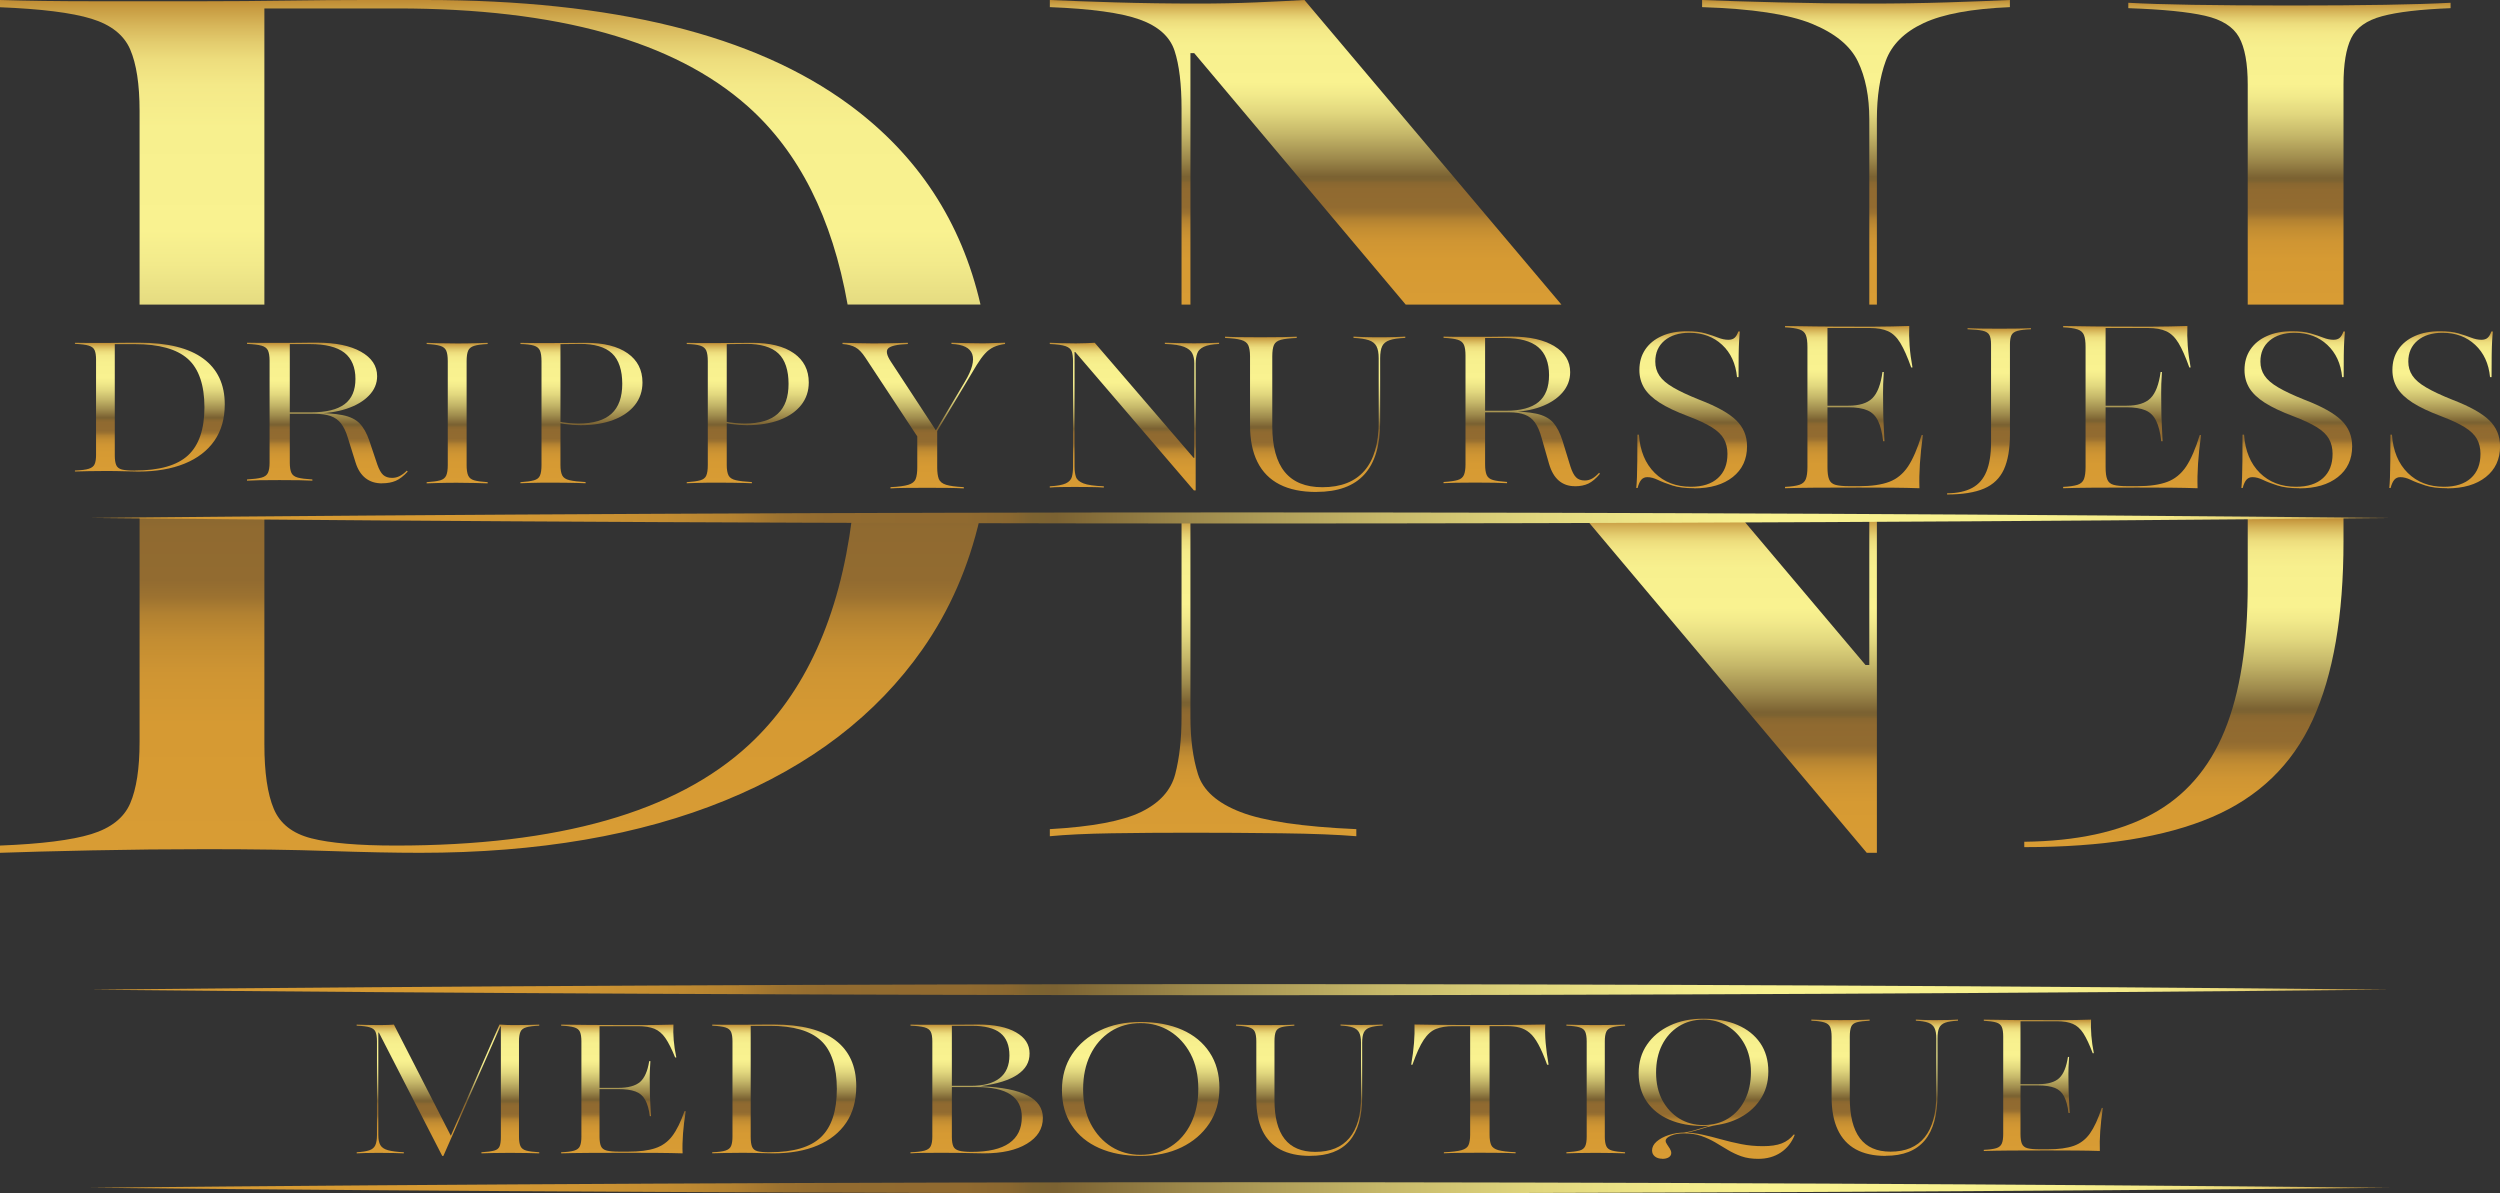 <?xml version="1.0" encoding="UTF-8"?> <svg xmlns="http://www.w3.org/2000/svg" xmlns:xlink="http://www.w3.org/1999/xlink" id="Layer_2" data-name="Layer 2" viewBox="0 0 441.69 210.83"><rect x="0" y="0" width="441.69" height="210.83" fill="#333333" stroke="none"/><defs><style> .cls-1 { fill: url(#New_Gradient_Swatch_1); } .cls-1, .cls-2, .cls-3, .cls-4, .cls-5, .cls-6, .cls-7, .cls-8, .cls-9, .cls-10, .cls-11, .cls-12, .cls-13, .cls-14, .cls-15, .cls-16, .cls-17, .cls-18, .cls-19, .cls-20, .cls-21, .cls-22, .cls-23, .cls-24, .cls-25, .cls-26, .cls-27, .cls-28, .cls-29, .cls-30, .cls-31, .cls-32, .cls-33, .cls-34, .cls-35, .cls-36 { stroke-width: 0px; } .cls-2 { fill: url(#New_Gradient_Swatch_1-7); } .cls-3 { fill: url(#New_Gradient_Swatch_1-4); } .cls-4 { fill: url(#New_Gradient_Swatch_1-6); } .cls-5 { fill: url(#New_Gradient_Swatch_1-9); } .cls-6 { fill: url(#New_Gradient_Swatch_1-3); } .cls-7 { fill: url(#New_Gradient_Swatch_1-2); } .cls-8 { fill: url(#New_Gradient_Swatch_1-8); } .cls-9 { fill: url(#New_Gradient_Swatch_1-5); } .cls-10 { fill: url(#New_Gradient_Swatch_1-12); } .cls-11 { fill: url(#New_Gradient_Swatch_1-11); } .cls-12 { fill: url(#New_Gradient_Swatch_1-10); } .cls-13 { fill: url(#New_Gradient_Swatch_1-19); } .cls-14 { fill: url(#New_Gradient_Swatch_1-17); } .cls-15 { fill: url(#New_Gradient_Swatch_1-13); } .cls-16 { fill: url(#New_Gradient_Swatch_1-18); } .cls-17 { fill: url(#New_Gradient_Swatch_1-16); } .cls-18 { fill: url(#New_Gradient_Swatch_1-15); } .cls-19 { fill: url(#New_Gradient_Swatch_1-14); } .cls-20 { fill: url(#New_Gradient_Swatch_1-29); } .cls-21 { fill: url(#New_Gradient_Swatch_1-26); } .cls-22 { fill: url(#New_Gradient_Swatch_1-25); } .cls-23 { fill: url(#New_Gradient_Swatch_1-22); } .cls-24 { fill: url(#New_Gradient_Swatch_1-21); } .cls-25 { fill: url(#New_Gradient_Swatch_1-28); } .cls-26 { fill: url(#New_Gradient_Swatch_1-27); } .cls-27 { fill: url(#New_Gradient_Swatch_1-24); } .cls-28 { fill: url(#New_Gradient_Swatch_1-23); } .cls-29 { fill: url(#New_Gradient_Swatch_1-20); } .cls-30 { fill: url(#New_Gradient_Swatch_1-32); } .cls-31 { fill: url(#New_Gradient_Swatch_1-33); } .cls-32 { fill: url(#New_Gradient_Swatch_1-36); } .cls-33 { fill: url(#New_Gradient_Swatch_1-30); } .cls-34 { fill: url(#New_Gradient_Swatch_1-35); } .cls-35 { fill: url(#New_Gradient_Swatch_1-34); } .cls-36 { fill: url(#New_Gradient_Swatch_1-31); } </style><linearGradient id="New_Gradient_Swatch_1" data-name="New Gradient Swatch 1" x1="26.47" y1="83.32" x2="26.47" y2="60.56" gradientUnits="userSpaceOnUse"><stop offset="0" stop-color="#d89c34"></stop><stop offset=".15" stop-color="#d69a33"></stop><stop offset=".21" stop-color="#cf9533"></stop><stop offset=".25" stop-color="#c38d32"></stop><stop offset=".28" stop-color="#b28131"></stop><stop offset=".3" stop-color="#9c7230"></stop><stop offset=".32" stop-color="#926b30"></stop><stop offset=".38" stop-color="#906a30"></stop><stop offset=".4" stop-color="#896730"></stop><stop offset=".41" stop-color="#7d6331"></stop><stop offset=".42" stop-color="#7b6232"></stop><stop offset=".48" stop-color="#9e8a4c"></stop><stop offset=".56" stop-color="#c5b769"></stop><stop offset=".63" stop-color="#e1d77e"></stop><stop offset=".69" stop-color="#f2ea8b"></stop><stop offset=".73" stop-color="#f9f290"></stop><stop offset=".85" stop-color="#f7f08e"></stop><stop offset=".9" stop-color="#f4e988"></stop><stop offset=".93" stop-color="#eddd7d"></stop><stop offset=".95" stop-color="#e3cc6e"></stop><stop offset=".97" stop-color="#d7b65a"></stop><stop offset=".99" stop-color="#c89c42"></stop><stop offset="1" stop-color="#bf8b33"></stop></linearGradient><linearGradient id="New_Gradient_Swatch_1-2" data-name="New Gradient Swatch 1" x1="57.84" y1="85.4" x2="57.84" xlink:href="#New_Gradient_Swatch_1"></linearGradient><linearGradient id="New_Gradient_Swatch_1-3" data-name="New Gradient Swatch 1" x1="80.77" y1="85.4" x2="80.77" xlink:href="#New_Gradient_Swatch_1"></linearGradient><linearGradient id="New_Gradient_Swatch_1-4" data-name="New Gradient Swatch 1" x1="102.73" y1="85.4" x2="102.73" xlink:href="#New_Gradient_Swatch_1"></linearGradient><linearGradient id="New_Gradient_Swatch_1-5" data-name="New Gradient Swatch 1" x1="132.11" y1="85.4" x2="132.11" xlink:href="#New_Gradient_Swatch_1"></linearGradient><linearGradient id="New_Gradient_Swatch_1-6" data-name="New Gradient Swatch 1" x1="163.2" y1="86.29" x2="163.2" xlink:href="#New_Gradient_Swatch_1"></linearGradient><linearGradient id="New_Gradient_Swatch_1-7" data-name="New Gradient Swatch 1" x1="200.43" y1="86.64" x2="200.43" xlink:href="#New_Gradient_Swatch_1"></linearGradient><linearGradient id="New_Gradient_Swatch_1-8" data-name="New Gradient Swatch 1" x1="232.37" y1="86.92" x2="232.37" y2="59.49" xlink:href="#New_Gradient_Swatch_1"></linearGradient><linearGradient id="New_Gradient_Swatch_1-9" data-name="New Gradient Swatch 1" x1="268.85" y1="85.9" x2="268.85" y2="59.49" xlink:href="#New_Gradient_Swatch_1"></linearGradient><linearGradient id="New_Gradient_Swatch_1-10" data-name="New Gradient Swatch 1" x1="298.86" y1="86.26" x2="298.86" y2="58.52" xlink:href="#New_Gradient_Swatch_1"></linearGradient><linearGradient id="New_Gradient_Swatch_1-11" data-name="New Gradient Swatch 1" x1="405.78" y1="86.26" x2="405.78" y2="58.52" xlink:href="#New_Gradient_Swatch_1"></linearGradient><linearGradient id="New_Gradient_Swatch_1-12" data-name="New Gradient Swatch 1" x1="431.91" y1="86.26" x2="431.91" y2="58.52" xlink:href="#New_Gradient_Swatch_1"></linearGradient><linearGradient id="New_Gradient_Swatch_1-13" data-name="New Gradient Swatch 1" x1="327.55" y1="86.26" x2="327.55" y2="57.58" xlink:href="#New_Gradient_Swatch_1"></linearGradient><linearGradient id="New_Gradient_Swatch_1-14" data-name="New Gradient Swatch 1" x1="376.69" y1="86.26" x2="376.69" y2="57.58" xlink:href="#New_Gradient_Swatch_1"></linearGradient><linearGradient id="New_Gradient_Swatch_1-15" data-name="New Gradient Swatch 1" x1="351.41" y1="87.35" x2="351.41" y2="57.98" xlink:href="#New_Gradient_Swatch_1"></linearGradient><linearGradient id="New_Gradient_Swatch_1-16" data-name="New Gradient Swatch 1" x1="79.14" y1="204.22" x2="79.14" y2="181.01" xlink:href="#New_Gradient_Swatch_1"></linearGradient><linearGradient id="New_Gradient_Swatch_1-17" data-name="New Gradient Swatch 1" x1="110.14" y1="203.77" x2="110.14" y2="181.01" xlink:href="#New_Gradient_Swatch_1"></linearGradient><linearGradient id="New_Gradient_Swatch_1-18" data-name="New Gradient Swatch 1" x1="138.56" y1="203.77" x2="138.56" y2="181.01" xlink:href="#New_Gradient_Swatch_1"></linearGradient><linearGradient id="New_Gradient_Swatch_1-19" data-name="New Gradient Swatch 1" x1="172.55" y1="203.77" x2="172.55" y2="181.01" xlink:href="#New_Gradient_Swatch_1"></linearGradient><linearGradient id="New_Gradient_Swatch_1-20" data-name="New Gradient Swatch 1" x1="201.53" y1="204.22" x2="201.53" y2="180.56" xlink:href="#New_Gradient_Swatch_1"></linearGradient><linearGradient id="New_Gradient_Swatch_1-21" data-name="New Gradient Swatch 1" x1="231.34" y1="204.22" x2="231.34" y2="181.01" xlink:href="#New_Gradient_Swatch_1"></linearGradient><linearGradient id="New_Gradient_Swatch_1-22" data-name="New Gradient Swatch 1" x1="261.46" y1="203.77" x2="261.46" y2="181.01" xlink:href="#New_Gradient_Swatch_1"></linearGradient><linearGradient id="New_Gradient_Swatch_1-23" data-name="New Gradient Swatch 1" x1="281.92" y1="203.77" x2="281.92" y2="181.01" xlink:href="#New_Gradient_Swatch_1"></linearGradient><linearGradient id="New_Gradient_Swatch_1-24" data-name="New Gradient Swatch 1" x1="303.3" y1="204.72" x2="303.3" y2="179.98" xlink:href="#New_Gradient_Swatch_1"></linearGradient><linearGradient id="New_Gradient_Swatch_1-25" data-name="New Gradient Swatch 1" x1="332.98" y1="204.22" x2="332.98" y2="180.14" xlink:href="#New_Gradient_Swatch_1"></linearGradient><linearGradient id="New_Gradient_Swatch_1-26" data-name="New Gradient Swatch 1" x1="361" y1="203.35" x2="361" y2="180.14" xlink:href="#New_Gradient_Swatch_1"></linearGradient><linearGradient id="New_Gradient_Swatch_1-27" data-name="New Gradient Swatch 1" x1="86.61" y1="150.67" x2="86.61" y2="0" xlink:href="#New_Gradient_Swatch_1"></linearGradient><linearGradient id="New_Gradient_Swatch_1-28" data-name="New Gradient Swatch 1" x1="212.55" y1="147.74" x2="212.55" y2="91.51" xlink:href="#New_Gradient_Swatch_1"></linearGradient><linearGradient id="New_Gradient_Swatch_1-29" data-name="New Gradient Swatch 1" x1="230.67" y1="53.81" x2="230.67" y2="0" xlink:href="#New_Gradient_Swatch_1"></linearGradient><linearGradient id="New_Gradient_Swatch_1-30" data-name="New Gradient Swatch 1" x1="305.82" y1="150.67" x2="305.82" y2="91.51" xlink:href="#New_Gradient_Swatch_1"></linearGradient><linearGradient id="New_Gradient_Swatch_1-31" data-name="New Gradient Swatch 1" x1="327.91" y1="53.81" x2="327.91" y2="0" xlink:href="#New_Gradient_Swatch_1"></linearGradient><linearGradient id="New_Gradient_Swatch_1-32" data-name="New Gradient Swatch 1" x1="385.84" y1="149.67" x2="385.84" y2="91.51" xlink:href="#New_Gradient_Swatch_1"></linearGradient><linearGradient id="New_Gradient_Swatch_1-33" data-name="New Gradient Swatch 1" x1="404.49" y1="53.81" x2="404.49" y2=".49" xlink:href="#New_Gradient_Swatch_1"></linearGradient><linearGradient id="New_Gradient_Swatch_1-34" data-name="New Gradient Swatch 1" x1="16.05" y1="91.51" x2="422.14" y2="91.51" xlink:href="#New_Gradient_Swatch_1"></linearGradient><linearGradient id="New_Gradient_Swatch_1-35" data-name="New Gradient Swatch 1" x1="16.05" y1="174.85" x2="422.14" y2="174.85" xlink:href="#New_Gradient_Swatch_1"></linearGradient><linearGradient id="New_Gradient_Swatch_1-36" data-name="New Gradient Swatch 1" x1="16.05" y1="209.85" x2="422.14" y2="209.85" xlink:href="#New_Gradient_Swatch_1"></linearGradient></defs><g id="Layer_1-2" data-name="Layer 1"><g><path class="cls-1" d="M13.24,83.32v-.19c1.1-.04,1.91-.14,2.44-.31.52-.16.87-.43,1.04-.82.17-.39.25-.93.25-1.64v-16.84c0-.71-.08-1.25-.25-1.64-.17-.39-.51-.66-1.04-.82-.53-.16-1.34-.26-2.44-.31v-.19c.74.02,1.55.03,2.44.03h3.04c.69,0,1.41,0,2.15-.02.74-.01,1.44-.02,2.11-.02h1.61c5.01,0,8.79.93,11.32,2.8,2.53,1.86,3.8,4.56,3.8,8.1,0,2.53-.62,4.67-1.84,6.43-1.23,1.76-2.98,3.1-5.26,4.03-2.28.93-5,1.4-8.15,1.4-.67,0-1.48-.02-2.44-.05-.96-.03-2.04-.05-3.26-.05-1,0-2.02.01-3.06.03-1.04.02-1.86.04-2.45.06ZM23.8,83.13c4.34,0,7.48-.89,9.42-2.68,1.93-1.79,2.9-4.62,2.9-8.5s-.98-6.81-2.94-8.55c-1.96-1.74-5.07-2.6-9.35-2.6h-3.55v19.64c0,.75.08,1.32.25,1.72.17.4.5.66,1,.79s1.25.19,2.26.19Z"></path><path class="cls-7" d="M43.64,84.92v-.21c1.15-.07,2.01-.18,2.57-.33.56-.15.94-.43,1.13-.84.19-.41.29-1.01.29-1.79v-18.03c0-.8-.1-1.4-.29-1.81-.19-.4-.57-.68-1.13-.84-.56-.16-1.42-.26-2.57-.31v-.21c.54.02,1.27.03,2.2.03h5.42c.69,0,1.35,0,1.97-.02.63-.01,1.18-.02,1.67-.02h1.11c3.27,0,5.86.53,7.76,1.6,1.9,1.07,2.86,2.51,2.86,4.32,0,1.28-.48,2.43-1.44,3.42-.96,1-2.28,1.78-3.97,2.34-1.69.56-3.64.84-5.86.84h-5.94v-.21h5.52c2.68,0,4.66-.48,5.94-1.44,1.28-.96,1.92-2.45,1.92-4.47s-.66-3.63-1.97-4.64c-1.32-1.01-3.34-1.51-6.07-1.51h-3.56v20.95c0,.8.1,1.41.29,1.81.19.4.57.68,1.13.83.56.15,1.42.26,2.57.33v.21c-1.12-.07-3.05-.1-5.79-.1s-4.7.03-5.75.1ZM67.48,85.4c-1.15,0-2.12-.31-2.91-.93-.79-.62-1.38-1.55-1.76-2.79l-1.34-4.3c-.33-1.1-.74-1.95-1.21-2.56-.47-.61-1.09-1.04-1.84-1.31-.75-.26-1.71-.4-2.86-.4h-5.44v-.17h4.9c2.32,0,4.15.13,5.48.4,1.33.26,2.34.75,3.03,1.46.69.71,1.26,1.73,1.72,3.06l1.42,4.23c.31.87.65,1.48,1.03,1.82.38.34.91.52,1.57.52.48,0,.94-.11,1.36-.33.42-.22.84-.53,1.25-.95l.15.17c-.72.78-1.41,1.32-2.09,1.62-.68.3-1.5.45-2.47.45Z"></path><path class="cls-6" d="M75.38,85.4v-.21c1.07-.07,1.87-.18,2.4-.33.52-.15.88-.44,1.06-.86.18-.42.27-1.03.27-1.82v-18.38c0-.82-.09-1.43-.27-1.84-.18-.41-.53-.7-1.06-.86-.53-.16-1.33-.27-2.4-.32v-.21c.55.02,1.28.05,2.2.07.92.02,1.98.04,3.17.04,1.12,0,2.16-.01,3.12-.04.95-.02,1.72-.05,2.29-.07v.21c-1.05.05-1.84.15-2.38.32-.54.16-.9.45-1.07.86-.18.41-.27,1.02-.27,1.84v18.38c0,.8.09,1.4.27,1.82.18.42.54.71,1.07.86.54.15,1.33.26,2.38.33v.21c-.57-.02-1.34-.05-2.29-.07-.96-.02-1.99-.04-3.12-.04-1.19,0-2.25.01-3.17.04-.92.02-1.65.05-2.2.07Z"></path><path class="cls-3" d="M91.95,85.4v-.21c1.05-.07,1.84-.18,2.38-.33.54-.15.9-.43,1.07-.84.18-.41.27-1.02.27-1.84v-18.38c0-.82-.09-1.44-.27-1.86-.18-.42-.54-.71-1.07-.88-.54-.16-1.33-.26-2.38-.28v-.21c.29,0,.67,0,1.15.02.48.01,1.04.02,1.68.02h2.18c1.43,0,2.75,0,3.96-.02,1.21-.01,2.07-.02,2.6-.02,3.15,0,5.6.61,7.36,1.84,1.75,1.23,2.63,2.95,2.63,5.17,0,1.52-.45,2.85-1.34,3.98-.9,1.13-2.16,2.01-3.8,2.63-1.64.62-3.56.93-5.78.93-.43,0-.89-.02-1.38-.05-.49-.04-.97-.09-1.45-.16-.48-.07-.91-.15-1.29-.25v-.25c.6.16,1.27.27,2.01.33.74.06,1.31.09,1.72.09,2.63,0,4.57-.58,5.84-1.74,1.27-1.16,1.9-2.92,1.9-5.28s-.6-4.25-1.81-5.38c-1.21-1.13-3.11-1.69-5.71-1.67l-3.4.04v21.36c0,.82.11,1.43.32,1.84s.64.69,1.29.84c.64.15,1.59.26,2.83.33v.21c-.33-.02-.79-.04-1.36-.05-.57-.01-1.25-.02-2.02-.04-.78-.01-1.68-.02-2.7-.02-1.31,0-2.42.01-3.33.04-.91.02-1.6.05-2.08.07Z"></path><path class="cls-9" d="M121.33,85.4v-.21c1.05-.07,1.84-.18,2.38-.33.54-.15.9-.43,1.07-.84.18-.41.27-1.02.27-1.84v-18.38c0-.82-.09-1.44-.27-1.86-.18-.42-.54-.71-1.07-.88-.54-.16-1.33-.26-2.38-.28v-.21c.29,0,.67,0,1.15.02.48.01,1.04.02,1.68.02h2.18c1.43,0,2.75,0,3.96-.02,1.21-.01,2.07-.02,2.6-.02,3.15,0,5.6.61,7.36,1.84,1.75,1.23,2.63,2.95,2.63,5.17,0,1.52-.45,2.85-1.34,3.98-.9,1.13-2.16,2.01-3.8,2.63-1.64.62-3.56.93-5.78.93-.43,0-.89-.02-1.38-.05-.49-.04-.97-.09-1.45-.16-.48-.07-.91-.15-1.29-.25v-.25c.6.16,1.27.27,2.01.33.74.06,1.31.09,1.72.09,2.63,0,4.57-.58,5.84-1.74,1.27-1.16,1.9-2.92,1.9-5.28s-.6-4.25-1.81-5.38c-1.21-1.13-3.11-1.69-5.71-1.67l-3.4.04v21.36c0,.82.11,1.43.32,1.84s.64.69,1.29.84c.64.15,1.59.26,2.83.33v.21c-.33-.02-.79-.04-1.36-.05-.57-.01-1.25-.02-2.02-.04-.78-.01-1.68-.02-2.7-.02-1.31,0-2.42.01-3.33.04-.91.02-1.6.05-2.08.07Z"></path><path class="cls-4" d="M163.35,79.06l-10.49-15.92c-.56-.85-1.12-1.44-1.7-1.76-.58-.33-1.35-.53-2.31-.6v-.22c.86.02,1.74.05,2.65.07.91.02,1.77.04,2.58.04,1.39,0,2.63-.01,3.71-.04,1.09-.02,1.96-.05,2.61-.07v.22c-1.87.07-3.02.33-3.47.76-.44.44-.28,1.22.47,2.36l8.07,12.32-.45.36,5.46-9.16c1.26-2.11,1.69-3.72,1.29-4.85-.4-1.13-1.63-1.73-3.67-1.8v-.22c.63.02,1.43.05,2.41.07.97.02,1.98.04,3.01.04.63,0,1.21-.01,1.74-.04.53-.02,1.3-.05,2.31-.07v.22c-.76.1-1.42.28-1.99.54-.57.27-1.09.65-1.55,1.16-.47.51-.95,1.18-1.46,2l-8.71,14.57h-.49ZM157.33,86.29v-.22c1.44-.07,2.49-.21,3.16-.42.67-.21,1.1-.55,1.29-1.04.19-.48.28-1.16.28-2.03v-7.59l2.12,3.27,1.4-2.33v6.65c0,.87.1,1.55.28,2.03.19.48.62.83,1.29,1.04.67.21,1.71.34,3.13.42v.22c-.78-.05-1.74-.08-2.88-.09-1.14-.01-2.31-.02-3.52-.02-1.36,0-2.62,0-3.77.02-1.15.01-2.08.04-2.78.09Z"></path><path class="cls-2" d="M210.93,86.64l-20.96-24.45h-.12v20.3c0,.67.08,1.26.24,1.75.16.49.6.88,1.32,1.16.72.28,1.93.45,3.61.52v.22c-.58-.05-1.36-.08-2.33-.09-.97-.01-1.92-.02-2.84-.02-.84,0-1.66,0-2.45.02-.79.01-1.43.04-1.93.09v-.22c1.32-.07,2.26-.25,2.84-.52.58-.28.93-.66,1.07-1.16.13-.49.2-1.08.2-1.75v-18.6c0-.75-.07-1.34-.22-1.77-.14-.43-.51-.75-1.09-.96-.58-.2-1.51-.33-2.8-.38v-.22c.53.02,1.2.05,2.03.07.83.02,1.69.04,2.59.04.63,0,1.24-.01,1.82-.04.58-.02,1.08-.05,1.5-.07l17.48,20.34h.12v-16.69c0-.7-.12-1.29-.36-1.77-.24-.48-.72-.87-1.44-1.16-.72-.29-1.86-.46-3.41-.51v-.22c.58.02,1.37.05,2.37.07,1,.02,1.95.04,2.84.04.84,0,1.65-.01,2.43-.04.78-.02,1.43-.05,1.95-.07v.22c-1.18.05-2.08.21-2.68.49-.61.28-1,.66-1.18,1.16-.18.49-.28,1.09-.28,1.79v22.43h-.32Z"></path><path class="cls-8" d="M232.58,86.92c-2.6,0-4.76-.44-6.5-1.33-1.74-.89-3.04-2.21-3.92-3.97-.88-1.76-1.31-3.93-1.31-6.52v-12.12c0-.89-.11-1.55-.32-2-.21-.44-.63-.75-1.27-.93-.63-.18-1.57-.29-2.82-.34v-.23c1.21.08,3.32.11,6.31.11s5.22-.04,6.35-.11v.23c-1.24.05-2.17.16-2.79.32-.62.17-1.03.47-1.23.91-.2.44-.3,1.12-.3,2.03v12.28c0,3.62.73,6.33,2.2,8.13,1.47,1.8,3.68,2.7,6.65,2.7,3.27,0,5.75-.97,7.43-2.91,1.68-1.94,2.52-4.79,2.52-8.57v-11.29c0-.94-.13-1.65-.4-2.15s-.72-.85-1.36-1.06c-.63-.21-1.53-.35-2.69-.4v-.23c.37.03.93.05,1.69.08.76.03,1.71.04,2.84.04s2.08-.01,2.86-.04c.78-.02,1.36-.05,1.76-.08v.23c-1.21.05-2.14.18-2.77.4-.63.22-1.07.57-1.31,1.06s-.36,1.21-.36,2.15v11.25c0,4.13-.93,7.22-2.79,9.27s-4.68,3.08-8.47,3.08Z"></path><path class="cls-5" d="M255.04,85.38v-.22c1.12-.07,1.95-.19,2.5-.35.55-.16.91-.46,1.1-.9.19-.44.28-1.07.28-1.9v-19.17c0-.85-.09-1.49-.28-1.92-.19-.43-.55-.73-1.1-.9-.55-.17-1.38-.28-2.5-.33v-.22c.52.02,1.24.04,2.14.04h5.28c.67,0,1.31,0,1.92-.02s1.15-.02,1.62-.02h1.08c3.18,0,5.7.57,7.55,1.7,1.85,1.13,2.78,2.66,2.78,4.59,0,1.37-.47,2.58-1.4,3.64-.93,1.06-2.22,1.89-3.86,2.49-1.64.6-3.54.9-5.7.9h-5.78v-.22h5.37c2.61,0,4.54-.51,5.78-1.54,1.24-1.02,1.86-2.61,1.86-4.76s-.64-3.87-1.92-4.94c-1.28-1.07-3.25-1.61-5.91-1.61h-3.47v22.28c0,.85.09,1.49.28,1.92.19.43.55.72,1.1.88.55.16,1.38.27,2.5.35v.22c-1.09-.07-2.97-.11-5.63-.11s-4.57.04-5.59.11ZM278.23,85.9c-1.12,0-2.06-.33-2.83-.99-.77-.66-1.34-1.65-1.72-2.96l-1.31-4.57c-.32-1.17-.71-2.08-1.17-2.72-.46-.65-1.06-1.11-1.79-1.39-.73-.28-1.66-.42-2.78-.42h-5.29v-.18h4.77c2.26,0,4.04.14,5.33.42,1.29.28,2.27.8,2.95,1.55.67.76,1.23,1.84,1.68,3.26l1.38,4.5c.3.93.63,1.57,1.01,1.94.37.37.88.55,1.53.55.47,0,.91-.12,1.32-.35.41-.23.81-.57,1.21-1.01l.15.18c-.7.83-1.37,1.4-2.03,1.72-.66.32-1.46.48-2.4.48Z"></path><path class="cls-12" d="M299.31,86.26c-1.56,0-2.85-.16-3.86-.49-1.01-.33-1.86-.65-2.54-.98-.68-.33-1.3-.49-1.86-.49-.44,0-.79.15-1.06.45-.27.3-.49.79-.67,1.47h-.23c.05-.5.09-1.13.12-1.88.03-.75.04-1.73.06-2.94.01-1.21.02-2.74.02-4.6h.27c.2,2.86,1.13,5.11,2.79,6.75,1.65,1.63,3.78,2.45,6.4,2.45,2.05,0,3.64-.51,4.76-1.53,1.13-1.02,1.69-2.44,1.69-4.28,0-1-.21-1.88-.63-2.64-.42-.75-1.14-1.44-2.15-2.07-1.01-.63-2.41-1.28-4.21-1.96-2.07-.78-3.74-1.57-4.99-2.37-1.25-.8-2.16-1.67-2.73-2.6-.56-.93-.85-1.98-.85-3.17,0-1.41.35-2.62,1.04-3.64.69-1.02,1.66-1.81,2.92-2.37,1.25-.57,2.74-.85,4.46-.85,1.31,0,2.39.13,3.25.38.86.25,1.6.5,2.23.75.63.25,1.24.38,1.82.38.46,0,.83-.11,1.09-.34.27-.23.49-.6.67-1.13h.27c-.05.48-.1,1.03-.13,1.66-.04.63-.06,1.44-.08,2.45-.01,1.01-.02,2.32-.02,3.96h-.27c-.23-2.39-1.11-4.29-2.63-5.71-1.52-1.42-3.45-2.13-5.78-2.13-1.84,0-3.31.46-4.4,1.38-1.09.92-1.63,2.15-1.63,3.71,0,.93.24,1.76.73,2.49.49.73,1.3,1.43,2.44,2.09,1.14.67,2.68,1.39,4.63,2.17,3.07,1.18,5.24,2.39,6.51,3.64,1.27,1.24,1.9,2.77,1.9,4.58,0,2.29-.84,4.1-2.52,5.43-1.68,1.33-3.95,2-6.82,2Z"></path><path class="cls-11" d="M406.22,86.26c-1.56,0-2.85-.16-3.86-.49-1.01-.33-1.86-.65-2.54-.98-.68-.33-1.3-.49-1.86-.49-.44,0-.79.15-1.06.45-.27.3-.49.79-.67,1.47h-.23c.05-.5.09-1.13.12-1.88.03-.75.04-1.73.06-2.94.01-1.21.02-2.74.02-4.6h.27c.2,2.86,1.13,5.11,2.79,6.75,1.65,1.63,3.78,2.45,6.4,2.45,2.05,0,3.64-.51,4.76-1.53,1.13-1.02,1.69-2.44,1.69-4.28,0-1-.21-1.88-.63-2.64-.42-.75-1.14-1.44-2.15-2.07-1.01-.63-2.41-1.28-4.21-1.96-2.07-.78-3.74-1.57-4.99-2.37-1.25-.8-2.16-1.67-2.73-2.6-.56-.93-.85-1.98-.85-3.17,0-1.41.35-2.62,1.04-3.64.69-1.02,1.66-1.81,2.92-2.37,1.25-.57,2.74-.85,4.46-.85,1.31,0,2.39.13,3.25.38.86.25,1.6.5,2.23.75.63.25,1.24.38,1.82.38.46,0,.83-.11,1.09-.34.27-.23.49-.6.67-1.13h.27c-.05.48-.1,1.03-.13,1.66-.04.63-.06,1.44-.08,2.45-.01,1.01-.02,2.32-.02,3.96h-.27c-.23-2.39-1.11-4.29-2.63-5.71-1.52-1.42-3.45-2.13-5.78-2.13-1.84,0-3.31.46-4.4,1.38-1.09.92-1.63,2.15-1.63,3.71,0,.93.24,1.76.73,2.49.49.73,1.3,1.43,2.44,2.09,1.14.67,2.68,1.39,4.63,2.17,3.07,1.18,5.24,2.39,6.51,3.64,1.27,1.24,1.9,2.77,1.9,4.58,0,2.29-.84,4.1-2.52,5.43-1.68,1.33-3.95,2-6.82,2Z"></path><path class="cls-10" d="M432.35,86.26c-1.56,0-2.85-.16-3.86-.49-1.01-.33-1.86-.65-2.54-.98-.68-.33-1.3-.49-1.86-.49-.44,0-.79.15-1.06.45-.27.3-.49.79-.67,1.47h-.23c.05-.5.09-1.13.12-1.88.03-.75.04-1.73.06-2.94.01-1.21.02-2.74.02-4.6h.27c.2,2.86,1.13,5.11,2.79,6.75,1.65,1.63,3.78,2.45,6.4,2.45,2.05,0,3.64-.51,4.76-1.53,1.13-1.02,1.69-2.44,1.69-4.28,0-1-.21-1.88-.63-2.64-.42-.75-1.14-1.44-2.15-2.07-1.01-.63-2.41-1.28-4.21-1.96-2.07-.78-3.74-1.57-4.99-2.37-1.25-.8-2.16-1.67-2.73-2.6-.56-.93-.85-1.98-.85-3.17,0-1.41.35-2.62,1.04-3.64.69-1.02,1.66-1.81,2.92-2.37,1.25-.57,2.74-.85,4.46-.85,1.31,0,2.39.13,3.25.38.86.25,1.6.5,2.23.75.63.25,1.24.38,1.82.38.46,0,.83-.11,1.09-.34.27-.23.49-.6.67-1.13h.27c-.05.48-.1,1.03-.13,1.66-.04.63-.06,1.44-.08,2.45-.01,1.01-.02,2.32-.02,3.96h-.27c-.23-2.39-1.11-4.29-2.63-5.71-1.52-1.42-3.45-2.13-5.78-2.13-1.84,0-3.31.46-4.4,1.38-1.09.92-1.63,2.15-1.63,3.71,0,.93.24,1.76.73,2.49.49.73,1.3,1.43,2.44,2.09,1.14.67,2.68,1.39,4.63,2.17,3.07,1.18,5.24,2.39,6.51,3.64,1.27,1.24,1.9,2.77,1.9,4.58,0,2.29-.84,4.1-2.52,5.43-1.68,1.33-3.95,2-6.82,2Z"></path><path class="cls-15" d="M315.37,86.26v-.24c1.12-.05,1.96-.18,2.53-.36.57-.19.95-.53,1.14-1.01.19-.49.29-1.19.29-2.11v-21.23c0-.94-.09-1.65-.29-2.13-.19-.47-.57-.8-1.14-.99-.57-.19-1.42-.31-2.53-.36v-.24c1.4.03,3.2.05,5.41.08,2.21.03,4.78.04,7.7.04h2.67c1.02,0,2.06-.01,3.14-.04,1.08-.03,2.09-.05,3.03-.08-.05,1.11-.03,2.27.06,3.48.09,1.22.26,2.5.51,3.85h-.23c-.66-1.86-1.3-3.3-1.91-4.31s-1.33-1.71-2.17-2.09c-.84-.38-1.91-.57-3.2-.57h-7.51v24.59c0,.95.09,1.66.29,2.15.19.49.56.81,1.12.97.56.16,1.4.24,2.52.24h1.64c2.21,0,3.99-.26,5.34-.77s2.45-1.42,3.32-2.71c.86-1.3,1.66-3.15,2.4-5.55h.23c-.25,1.81-.43,3.49-.53,5.04-.1,1.55-.13,3-.08,4.35-1.47-.05-3.07-.09-4.78-.1-1.71-.01-3.67-.02-5.85-.02-2.92,0-5.49,0-7.7.02-2.21.01-4.02.05-5.41.1ZM321.5,71.96v-.28h9.49v.28h-9.49ZM332.71,77.96c-.18-1.54-.48-2.75-.92-3.63-.43-.88-1.06-1.49-1.89-1.84s-1.95-.53-3.37-.53v-.28c1.96,0,3.38-.44,4.27-1.32.89-.88,1.49-2.42,1.79-4.64h.23c-.1,1.62-.15,2.87-.13,3.75.01.88.02,1.67.02,2.37,0,.51,0,1.03.02,1.56.01.53.04,1.15.08,1.86.04.72.08,1.61.13,2.69h-.23Z"></path><path class="cls-19" d="M364.51,86.26v-.24c1.12-.05,1.96-.18,2.53-.36.57-.19.95-.53,1.14-1.01.19-.49.29-1.19.29-2.11v-21.23c0-.94-.09-1.65-.29-2.13-.19-.47-.57-.8-1.14-.99-.57-.19-1.42-.31-2.53-.36v-.24c1.4.03,3.2.05,5.41.08,2.21.03,4.78.04,7.7.04h2.67c1.02,0,2.06-.01,3.14-.04,1.08-.03,2.09-.05,3.03-.08-.05,1.11-.03,2.27.06,3.48.09,1.22.26,2.5.51,3.85h-.23c-.66-1.86-1.3-3.3-1.91-4.31s-1.33-1.71-2.17-2.09c-.84-.38-1.91-.57-3.2-.57h-7.51v24.59c0,.95.09,1.66.29,2.15.19.49.56.81,1.12.97.56.16,1.4.24,2.52.24h1.64c2.21,0,3.99-.26,5.34-.77s2.45-1.42,3.32-2.71c.86-1.3,1.66-3.15,2.4-5.55h.23c-.25,1.81-.43,3.49-.53,5.04-.1,1.55-.13,3-.08,4.35-1.47-.05-3.07-.09-4.78-.1-1.71-.01-3.67-.02-5.85-.02-2.92,0-5.49,0-7.7.02-2.21.01-4.02.05-5.41.1ZM370.64,71.96v-.28h9.49v.28h-9.49ZM381.85,77.96c-.18-1.54-.48-2.75-.92-3.63-.43-.88-1.06-1.49-1.89-1.84s-1.95-.53-3.37-.53v-.28c1.96,0,3.38-.44,4.27-1.32.89-.88,1.49-2.42,1.79-4.64h.23c-.1,1.62-.15,2.87-.13,3.75.01.88.02,1.67.02,2.37,0,.51,0,1.03.02,1.56.01.53.04,1.15.08,1.86.04.72.08,1.61.13,2.69h-.23Z"></path><path class="cls-18" d="M344,87.35v-.19c1.82-.02,3.29-.34,4.44-.96,1.15-.62,1.99-1.59,2.52-2.9s.81-3,.81-5.07v-17.4c0-.74-.1-1.3-.3-1.66-.2-.36-.6-.61-1.18-.74-.58-.13-1.47-.22-2.67-.26v-.19c1.1.06,2.98.09,5.66.09,2.51,0,4.36-.03,5.55-.09v.19c-1.05.04-1.84.13-2.38.28-.54.15-.89.4-1.07.76-.18.36-.27.9-.27,1.63v15.88c0,2.58-.36,4.66-1.07,6.22-.72,1.56-1.89,2.69-3.51,3.38-1.62.69-3.8,1.04-6.52,1.04Z"></path><path class="cls-17" d="M78.13,204.22l-11.19-21.79h-.1v18.1c0,.77.12,1.37.36,1.78.24.42.69.72,1.34.9.65.18,1.59.31,2.81.37v.19c-.39-.02-.99-.04-1.81-.06-.82-.02-1.72-.03-2.7-.03-.83,0-1.57.01-2.24.03-.67.02-1.19.04-1.58.06v-.19c.96-.06,1.71-.18,2.22-.35.52-.17.87-.47,1.07-.9.19-.43.29-1.03.29-1.8v-16.55c0-.75-.09-1.31-.26-1.69s-.51-.64-1.02-.79c-.51-.15-1.27-.25-2.31-.29v-.19c.44.02,1.01.04,1.72.06.71.02,1.5.03,2.38.03.53,0,1.01-.01,1.45-.03.44-.02.78-.04,1.03-.06l10.16,19.83-.21.06,8.71-19.9c.46.04.91.07,1.36.08s.85.02,1.22.02c.87,0,1.72-.01,2.55-.03.83-.02,1.46-.04,1.89-.06v.19c-1.01.04-1.77.14-2.29.29-.52.15-.86.41-1.03.79s-.26.94-.26,1.69v16.84c0,.73.09,1.29.26,1.67s.52.65,1.03.79,1.28.24,2.29.3v.19c-.55-.02-1.27-.04-2.17-.06-.9-.02-1.88-.03-2.96-.03-1.15,0-2.15.01-3.01.03-.86.02-1.56.04-2.08.06v-.19c1.01-.06,1.76-.17,2.26-.3s.81-.4.96-.77c.15-.38.22-.94.22-1.69v-19.48h-.1l-10.06,22.89h-.21Z"></path><path class="cls-14" d="M99.14,203.77v-.19c1.01-.04,1.77-.14,2.29-.29.52-.15.86-.42,1.03-.8s.26-.94.26-1.67v-16.84c0-.75-.09-1.31-.26-1.69s-.52-.64-1.03-.79c-.52-.15-1.28-.25-2.29-.29v-.19c1.26.02,2.89.04,4.89.06,2,.02,4.32.03,6.96.03h2.41c.92,0,1.87-.01,2.84-.03.98-.02,1.89-.04,2.74-.06-.05.88-.03,1.8.05,2.76.08.96.23,1.98.46,3.05h-.21c-.6-1.48-1.17-2.62-1.72-3.42-.55-.8-1.21-1.35-1.96-1.66-.76-.3-1.72-.45-2.89-.45h-6.79v19.51c0,.75.09,1.32.26,1.7.17.39.51.64,1.02.77.5.13,1.26.19,2.27.19h1.48c2,0,3.6-.2,4.82-.61,1.22-.41,2.22-1.12,3-2.15.78-1.03,1.5-2.5,2.17-4.4h.21c-.23,1.44-.39,2.77-.48,4-.09,1.23-.12,2.38-.07,3.46-1.33-.04-2.77-.07-4.32-.08-1.55-.01-3.31-.02-5.29-.02-2.64,0-4.96,0-6.96.02-2,.01-3.63.04-4.89.08ZM104.68,192.42v-.22h8.58v.22h-8.58ZM114.81,197.18c-.16-1.22-.44-2.18-.83-2.88-.39-.7-.96-1.18-1.71-1.46-.75-.28-1.76-.42-3.05-.42v-.22c1.77,0,3.05-.35,3.86-1.04.8-.7,1.34-1.92,1.62-3.68h.21c-.09,1.29-.13,2.28-.12,2.97.01.7.02,1.32.02,1.88,0,.41,0,.82.02,1.24.01.42.03.91.07,1.48.03.57.07,1.28.12,2.14h-.21Z"></path><path class="cls-16" d="M125.83,203.77v-.19c1.06-.04,1.84-.14,2.34-.3.5-.16.84-.43,1-.82s.24-.93.24-1.64v-16.84c0-.71-.08-1.25-.24-1.64s-.49-.66-1-.82c-.51-.16-1.29-.26-2.34-.31v-.19c.71.02,1.49.03,2.34.03h2.93c.67,0,1.35,0,2.07-.02.71,0,1.39-.02,2.03-.02h1.55c4.82,0,8.45.93,10.88,2.8,2.43,1.86,3.65,4.56,3.65,8.1,0,2.53-.59,4.67-1.77,6.43-1.18,1.76-2.87,3.1-5.06,4.03-2.19.93-4.81,1.4-7.84,1.4-.64,0-1.42-.02-2.34-.05-.92-.03-1.96-.05-3.13-.05-.96,0-1.95.01-2.94.03-1,.02-1.79.04-2.36.06ZM136,203.57c4.18,0,7.2-.89,9.06-2.68,1.86-1.79,2.79-4.62,2.79-8.5s-.94-6.81-2.82-8.55c-1.88-1.74-4.88-2.6-8.99-2.6h-3.41v19.64c0,.75.08,1.32.24,1.72s.48.66.96.79c.48.13,1.21.19,2.17.19Z"></path><path class="cls-13" d="M160.86,203.77v-.19c1.09-.04,1.91-.14,2.47-.29.56-.15.93-.42,1.11-.8s.28-.94.28-1.67v-16.84c0-.75-.09-1.31-.28-1.69s-.56-.64-1.11-.79c-.56-.15-1.38-.25-2.47-.29v-.19c.52.02,1.24.03,2.17.03h3.21c1.31,0,2.62,0,3.92-.02,1.3,0,2.2-.02,2.69-.02,2.82,0,5.04.46,6.64,1.37,1.61.91,2.41,2.16,2.41,3.75s-.71,2.76-2.13,3.73c-1.42.96-3.56,1.64-6.4,2.03v.03c3.64.15,6.36.69,8.17,1.62,1.81.93,2.71,2.26,2.71,3.97,0,1.91-.94,3.43-2.82,4.56-1.88,1.14-4.4,1.7-7.57,1.7-.45,0-1.05-.01-1.8-.03-.76-.02-1.62-.04-2.6-.05s-2.02-.02-3.14-.02c-1.26,0-2.36,0-3.28.02-.93.01-1.65.04-2.17.08ZM171.66,203.51c2.94,0,5.16-.51,6.64-1.54,1.48-1.03,2.23-2.56,2.23-4.6,0-1.78-.66-3.11-1.99-3.99-1.32-.88-3.33-1.32-6.03-1.32h-4.94v-.22h3.9c2.28,0,3.99-.45,5.14-1.35,1.15-.9,1.73-2.24,1.73-4.02s-.54-3.12-1.61-3.97c-1.08-.85-2.75-1.27-5.03-1.27h-3.53v19.61c0,.75.09,1.31.26,1.69s.51.63,1.02.77,1.24.21,2.21.21Z"></path><path class="cls-29" d="M201.51,204.22c-2.79,0-5.22-.46-7.3-1.38-2.08-.92-3.7-2.25-4.85-4-1.16-1.75-1.74-3.83-1.74-6.25s.6-4.53,1.79-6.32c1.19-1.79,2.83-3.19,4.91-4.2,2.08-1.01,4.47-1.51,7.19-1.51s5.26.46,7.34,1.38c2.08.92,3.7,2.25,4.85,3.99,1.16,1.74,1.74,3.83,1.74,6.27s-.6,4.5-1.79,6.3c-1.2,1.8-2.83,3.2-4.91,4.21s-4.49,1.51-7.23,1.51ZM201.51,204.03c2.04,0,3.83-.49,5.36-1.48,1.53-.99,2.72-2.36,3.57-4.13.85-1.77,1.27-3.8,1.27-6.09s-.45-4.4-1.36-6.12c-.91-1.72-2.13-3.06-3.66-4.02-1.53-.95-3.25-1.43-5.17-1.43-2.02,0-3.79.5-5.32,1.49-1.53,1-2.72,2.37-3.57,4.12-.85,1.75-1.27,3.78-1.27,6.09s.45,4.4,1.36,6.12c.91,1.73,2.12,3.06,3.64,4.02,1.52.95,3.24,1.43,5.15,1.43Z"></path><path class="cls-24" d="M231.51,204.22c-2.11,0-3.88-.38-5.29-1.12s-2.47-1.87-3.19-3.36c-.71-1.49-1.07-3.33-1.07-5.51v-10.25c0-.75-.09-1.31-.26-1.69-.17-.38-.52-.64-1.03-.79-.52-.15-1.28-.25-2.29-.29v-.19c.99.06,2.7.1,5.13.1s4.25-.03,5.17-.1v.19c-1.01.04-1.77.13-2.27.27-.51.14-.84.4-1,.77-.16.38-.24.95-.24,1.72v10.38c0,3.07.6,5.36,1.79,6.88s3,2.28,5.41,2.28c2.66,0,4.68-.82,6.04-2.46,1.37-1.64,2.05-4.06,2.05-7.25v-9.55c0-.79-.11-1.4-.33-1.82s-.59-.72-1.1-.9c-.52-.18-1.25-.29-2.19-.34v-.19c.3.02.76.04,1.38.06.62.02,1.39.03,2.31.03s1.69-.01,2.32-.03c.63-.02,1.11-.04,1.43-.06v.19c-.99.04-1.74.16-2.26.34-.52.18-.87.48-1.07.9s-.29,1.02-.29,1.82v9.52c0,3.49-.76,6.11-2.27,7.84-1.52,1.74-3.81,2.6-6.89,2.6Z"></path><path class="cls-23" d="M255.1,203.77v-.19c1.41-.06,2.44-.19,3.1-.37.66-.18,1.08-.49,1.26-.92s.28-1.03.28-1.8v-19.19h-3.04c-1.16,0-2.15.16-2.97.48s-1.55.96-2.19,1.93c-.64.96-1.31,2.43-2,4.4h-.22c.25-1.43.41-2.71.5-3.83.09-1.11.12-2.21.09-3.28,1.16.02,2.41.04,3.75.06s2.68.03,4.04.03h7.45c1.34,0,2.69-.01,4.06-.03s2.64-.04,3.8-.06c-.05,1.01-.03,2.09.07,3.25.1,1.16.27,2.44.52,3.86h-.26c-.54-1.5-1.06-2.71-1.56-3.62-.5-.91-1.01-1.59-1.56-2.04-.54-.45-1.14-.75-1.78-.92-.64-.16-1.39-.24-2.23-.24h-3.04v19.19c0,.77.09,1.37.28,1.8.19.43.61.73,1.26.92.65.18,1.67.31,3.06.37v.19c-.77-.04-1.71-.07-2.82-.08s-2.26-.02-3.45-.02c-1.34,0-2.57,0-3.69.02s-2.03.04-2.73.08Z"></path><path class="cls-28" d="M276.74,203.77v-.19c1.03-.06,1.8-.17,2.31-.3s.84-.4,1.02-.79.26-.94.26-1.67v-16.84c0-.75-.09-1.31-.26-1.69s-.51-.64-1.02-.79c-.5-.15-1.27-.25-2.31-.29v-.19c.53.02,1.23.04,2.12.06s1.9.03,3.05.03c1.08,0,2.08-.01,3-.03.92-.02,1.65-.04,2.2-.06v.19c-1.01.04-1.77.14-2.29.29-.52.15-.86.41-1.03.79-.17.38-.26.94-.26,1.69v16.84c0,.73.09,1.29.26,1.67.17.39.52.65,1.03.79.52.14,1.28.24,2.29.3v.19c-.55-.02-1.29-.04-2.2-.06-.92-.02-1.92-.03-3-.03-1.15,0-2.17.01-3.05.03-.88.02-1.59.04-2.12.06Z"></path><path class="cls-27" d="M300.95,198.93c-2.3,0-4.3-.37-6.01-1.11-1.71-.74-3.04-1.81-4-3.2-.95-1.4-1.43-3.07-1.43-5.01s.49-3.62,1.48-5.06,2.33-2.55,4.04-3.36c1.71-.81,3.68-1.21,5.92-1.21s4.33.37,6.04,1.11c1.71.74,3.04,1.8,4,3.19.95,1.39,1.43,3.06,1.43,5.02s-.49,3.6-1.48,5.04c-.98,1.44-2.33,2.57-4.04,3.37-1.71.81-3.69,1.21-5.95,1.21ZM293.66,204.72c-.53,0-.96-.14-1.29-.41s-.49-.63-.49-1.05c0-.58.27-1.11.81-1.58.54-.47,1.25-.85,2.12-1.14.87-.29,1.78-.44,2.72-.44,1.07,0,2.14.12,3.23.36,1.09.24,2.2.52,3.34.84,1.14.32,2.32.6,3.54.84,1.22.24,2.49.36,3.83.36s2.48-.16,3.32-.49,1.55-.85,2.12-1.57l.18.05c-.53,1.35-1.36,2.4-2.48,3.14-1.12.74-2.44,1.11-3.98,1.11-1.13,0-2.12-.15-2.97-.45-.85-.3-1.65-.68-2.4-1.13-.75-.46-1.5-.9-2.24-1.34-.75-.44-1.56-.81-2.44-1.12-.88-.31-1.9-.46-3.04-.46-.9,0-1.67.13-2.31.4-.64.27-.95.57-.95.91,0,.19.08.4.25.64s.33.49.49.75.25.51.25.77c0,.31-.14.56-.43.75-.29.19-.68.28-1.17.28ZM300.95,198.77c1.68,0,3.15-.39,4.41-1.18,1.26-.79,2.24-1.89,2.94-3.31.7-1.42,1.05-3.04,1.05-4.88s-.37-3.52-1.12-4.9c-.75-1.38-1.75-2.45-3.01-3.22-1.26-.76-2.68-1.14-4.26-1.14-1.66,0-3.12.4-4.38,1.2-1.26.8-2.24,1.9-2.94,3.29-.7,1.4-1.05,3.02-1.05,4.88s.37,3.52,1.12,4.9c.75,1.38,1.75,2.45,3,3.22,1.25.76,2.66,1.14,4.24,1.14ZM297.81,200.14l-.34-.03c.64-.1,1.2-.22,1.69-.36.49-.14.96-.28,1.41-.42.45-.15.94-.29,1.46-.44.52-.15,1.13-.27,1.83-.37v.15c-.86.14-1.6.29-2.21.46-.61.17-1.21.35-1.78.53-.57.18-1.26.34-2.06.48Z"></path><path class="cls-22" d="M333.15,204.22c-2.11,0-3.88-.39-5.29-1.17s-2.47-1.94-3.19-3.49-1.07-3.45-1.07-5.72v-10.64c0-.78-.09-1.36-.26-1.75s-.52-.66-1.03-.82c-.52-.16-1.28-.26-2.29-.3v-.2c.99.07,2.7.1,5.13.1s4.25-.03,5.17-.1v.2c-1.01.05-1.77.14-2.27.28-.51.14-.84.41-1,.8-.16.39-.24.98-.24,1.78v10.77c0,3.18.6,5.56,1.79,7.14,1.19,1.58,3,2.37,5.41,2.37,2.66,0,4.68-.85,6.04-2.55,1.37-1.7,2.05-4.21,2.05-7.52v-9.91c0-.82-.11-1.45-.33-1.88-.22-.43-.59-.74-1.1-.93-.52-.19-1.25-.3-2.19-.35v-.2c.3.02.76.04,1.38.07s1.39.03,2.31.03,1.69-.01,2.33-.03,1.11-.04,1.43-.07v.2c-.99.05-1.74.16-2.26.35-.52.19-.87.5-1.07.93s-.29,1.06-.29,1.88v9.87c0,3.62-.76,6.34-2.27,8.14-1.52,1.8-3.81,2.7-6.89,2.7Z"></path><path class="cls-21" d="M350.49,203.35v-.2c.97-.04,1.69-.14,2.19-.29.49-.15.82-.43.99-.82s.25-.96.25-1.7v-17.18c0-.76-.08-1.34-.25-1.72s-.49-.65-.99-.8c-.49-.15-1.22-.25-2.19-.3v-.2c1.21.02,2.76.04,4.67.07s4.12.03,6.65.03h2.3c.88,0,1.78-.01,2.71-.03.93-.02,1.8-.04,2.62-.07-.04.9-.03,1.84.05,2.82.08.98.22,2.02.44,3.11h-.2c-.57-1.51-1.12-2.67-1.64-3.49-.53-.82-1.15-1.38-1.88-1.69-.72-.31-1.64-.46-2.76-.46h-6.48v19.9c0,.76.08,1.34.25,1.74.17.39.49.66.97.79.48.13,1.21.2,2.17.2h1.42c1.91,0,3.44-.21,4.61-.62,1.16-.41,2.12-1.15,2.86-2.2s1.44-2.55,2.07-4.49h.2c-.22,1.46-.37,2.83-.46,4.08-.09,1.26-.11,2.43-.07,3.52-1.27-.04-2.65-.07-4.13-.08s-3.16-.02-5.05-.02c-2.52,0-4.74,0-6.65.02s-3.47.04-4.67.08ZM355.78,191.78v-.23h8.19v.23h-8.19ZM365.46,196.63c-.15-1.25-.42-2.22-.79-2.93-.37-.71-.92-1.21-1.63-1.49-.71-.28-1.68-.43-2.91-.43v-.23c1.69,0,2.92-.36,3.68-1.07s1.28-1.96,1.55-3.75h.2c-.09,1.31-.13,2.32-.12,3.03s.02,1.35.02,1.92c0,.42,0,.84.02,1.26.01.43.03.93.07,1.51.03.58.07,1.31.12,2.18h-.2Z"></path><g><path class="cls-26" d="M23,8.73c1.1,2.55,1.66,6.17,1.66,10.85v34.23h22.05V1.49h23.47c28.29,0,48.91,5.75,61.87,17.24,9.09,8.06,15,19.76,17.7,35.08h23.48c-3.37-14.64-11.09-26.4-23.16-35.29C133.31,6.17,108.34,0,75.15,0h-10.66c-4.43,0-9.09.04-13.99.11-4.9.07-9.64.11-14.23.11h-20.15C10.28.22,4.9.15,0,0v1.28c7.27.29,12.65.96,16.12,2.02,3.48,1.06,5.77,2.87,6.88,5.43ZM132.29,131.62c-12.8,11.85-33.59,17.77-62.35,17.77-6.64,0-11.62-.43-14.94-1.28-3.32-.85-5.53-2.58-6.63-5.21-1.11-2.63-1.66-6.42-1.66-11.39v-40h-22.05v39.58c0,4.68-.56,8.3-1.66,10.85-1.11,2.56-3.4,4.36-6.88,5.43-3.47,1.06-8.85,1.74-16.12,2.02v1.28c3.95-.14,9.37-.29,16.24-.43,6.88-.14,13.63-.21,20.27-.21,8.06,0,15.25.1,21.58.32,6.32.21,11.69.32,16.12.32,20.86,0,38.83-3.09,53.93-9.26,15.09-6.17,26.7-15.07,34.85-26.71,4.78-6.84,8.17-14.57,10.14-23.19h-22.6c-2.22,17.54-8.3,30.92-18.24,40.11Z"></path><path class="cls-25" d="M219.16,143.46c4.1,1.6,10.92,2.61,20.47,3.03v1.25c-3.28-.27-7.68-.45-13.2-.52-5.52-.07-10.89-.1-16.11-.1-4.78,0-9.4.03-13.88.1-4.47.07-8.13.25-10.96.52v-1.25c7.45-.42,12.83-1.43,16.11-3.03,3.28-1.59,5.29-3.82,6.04-6.67.75-2.85,1.12-6.23,1.12-10.12v-35.16h1.57v35.16c0,3.89.44,7.27,1.34,10.12.89,2.85,3.39,5.08,7.5,6.67Z"></path><path class="cls-20" d="M230.46,0l45.4,53.81h-27.51l-37.36-44.42h-.67v44.42h-1.57V19.2c0-4.31-.41-7.72-1.23-10.22-.82-2.51-2.88-4.35-6.16-5.53-3.28-1.18-8.58-1.91-15.88-2.19V0c2.98.14,6.82.28,11.52.42,4.7.14,9.58.21,14.66.21,3.58,0,7.01-.07,10.29-.21,3.28-.14,6.12-.28,8.51-.42Z"></path><polygon class="cls-33" points="330.26 91.51 331.6 91.51 331.6 150.67 329.81 150.67 280.05 91.51 307.67 91.51 329.59 117.49 330.26 117.49 330.26 91.51"></polygon><path class="cls-36" d="M355.1,0v1.26c-6.71.28-11.79,1.21-15.22,2.81-3.43,1.6-5.67,3.83-6.71,6.68-1.05,2.85-1.57,6.29-1.57,10.33v32.73h-1.34V21.08c0-4.04-.67-7.44-2.02-10.23-1.34-2.78-4.06-5-8.16-6.67-4.11-1.67-10.56-2.64-19.36-2.92V0c3.28.14,7.76.28,13.43.42,5.67.14,11.04.21,16.11.21,4.77,0,9.36-.07,13.76-.21,4.4-.14,8.09-.28,11.08-.42Z"></path><path class="cls-30" d="M397.12,91.51h16.92v4.12c0,13.13-1.81,23.66-5.46,31.59-3.63,7.93-9.58,13.65-17.83,17.16-8.24,3.52-19.28,5.29-33.11,5.29v-.95c9.23-.11,16.74-1.73,22.57-4.88,5.82-3.15,10.09-8.06,12.82-14.73,2.73-6.67,4.09-15.26,4.09-25.76v-11.84Z"></path><path class="cls-31" d="M432.96.49v.95c-5.33.21-9.37.68-12.1,1.42-2.73.73-4.54,2.02-5.45,3.86-.91,1.84-1.37,4.59-1.37,8.26v38.83h-16.92V14.98c0-3.78-.51-6.58-1.54-8.42-1.04-1.84-3.03-3.1-6.01-3.78-2.97-.68-7.49-1.13-13.55-1.34V.49c5.58.32,15.16.48,28.74.48,12.74,0,22.14-.16,28.2-.48Z"></path></g><g><path class="cls-35" d="M16.05,91.51c130.08-1.3,276.01-1.31,406.08,0-130.08,1.31-276.01,1.3-406.08,0h0Z"></path><path class="cls-34" d="M16.05,174.85c130.08-1.3,276.01-1.31,406.08,0-130.08,1.31-276.01,1.3-406.08,0h0Z"></path><path class="cls-32" d="M16.05,209.85c130.08-1.3,276.01-1.31,406.08,0-130.08,1.31-276.01,1.3-406.08,0h0Z"></path></g></g></g></svg> 